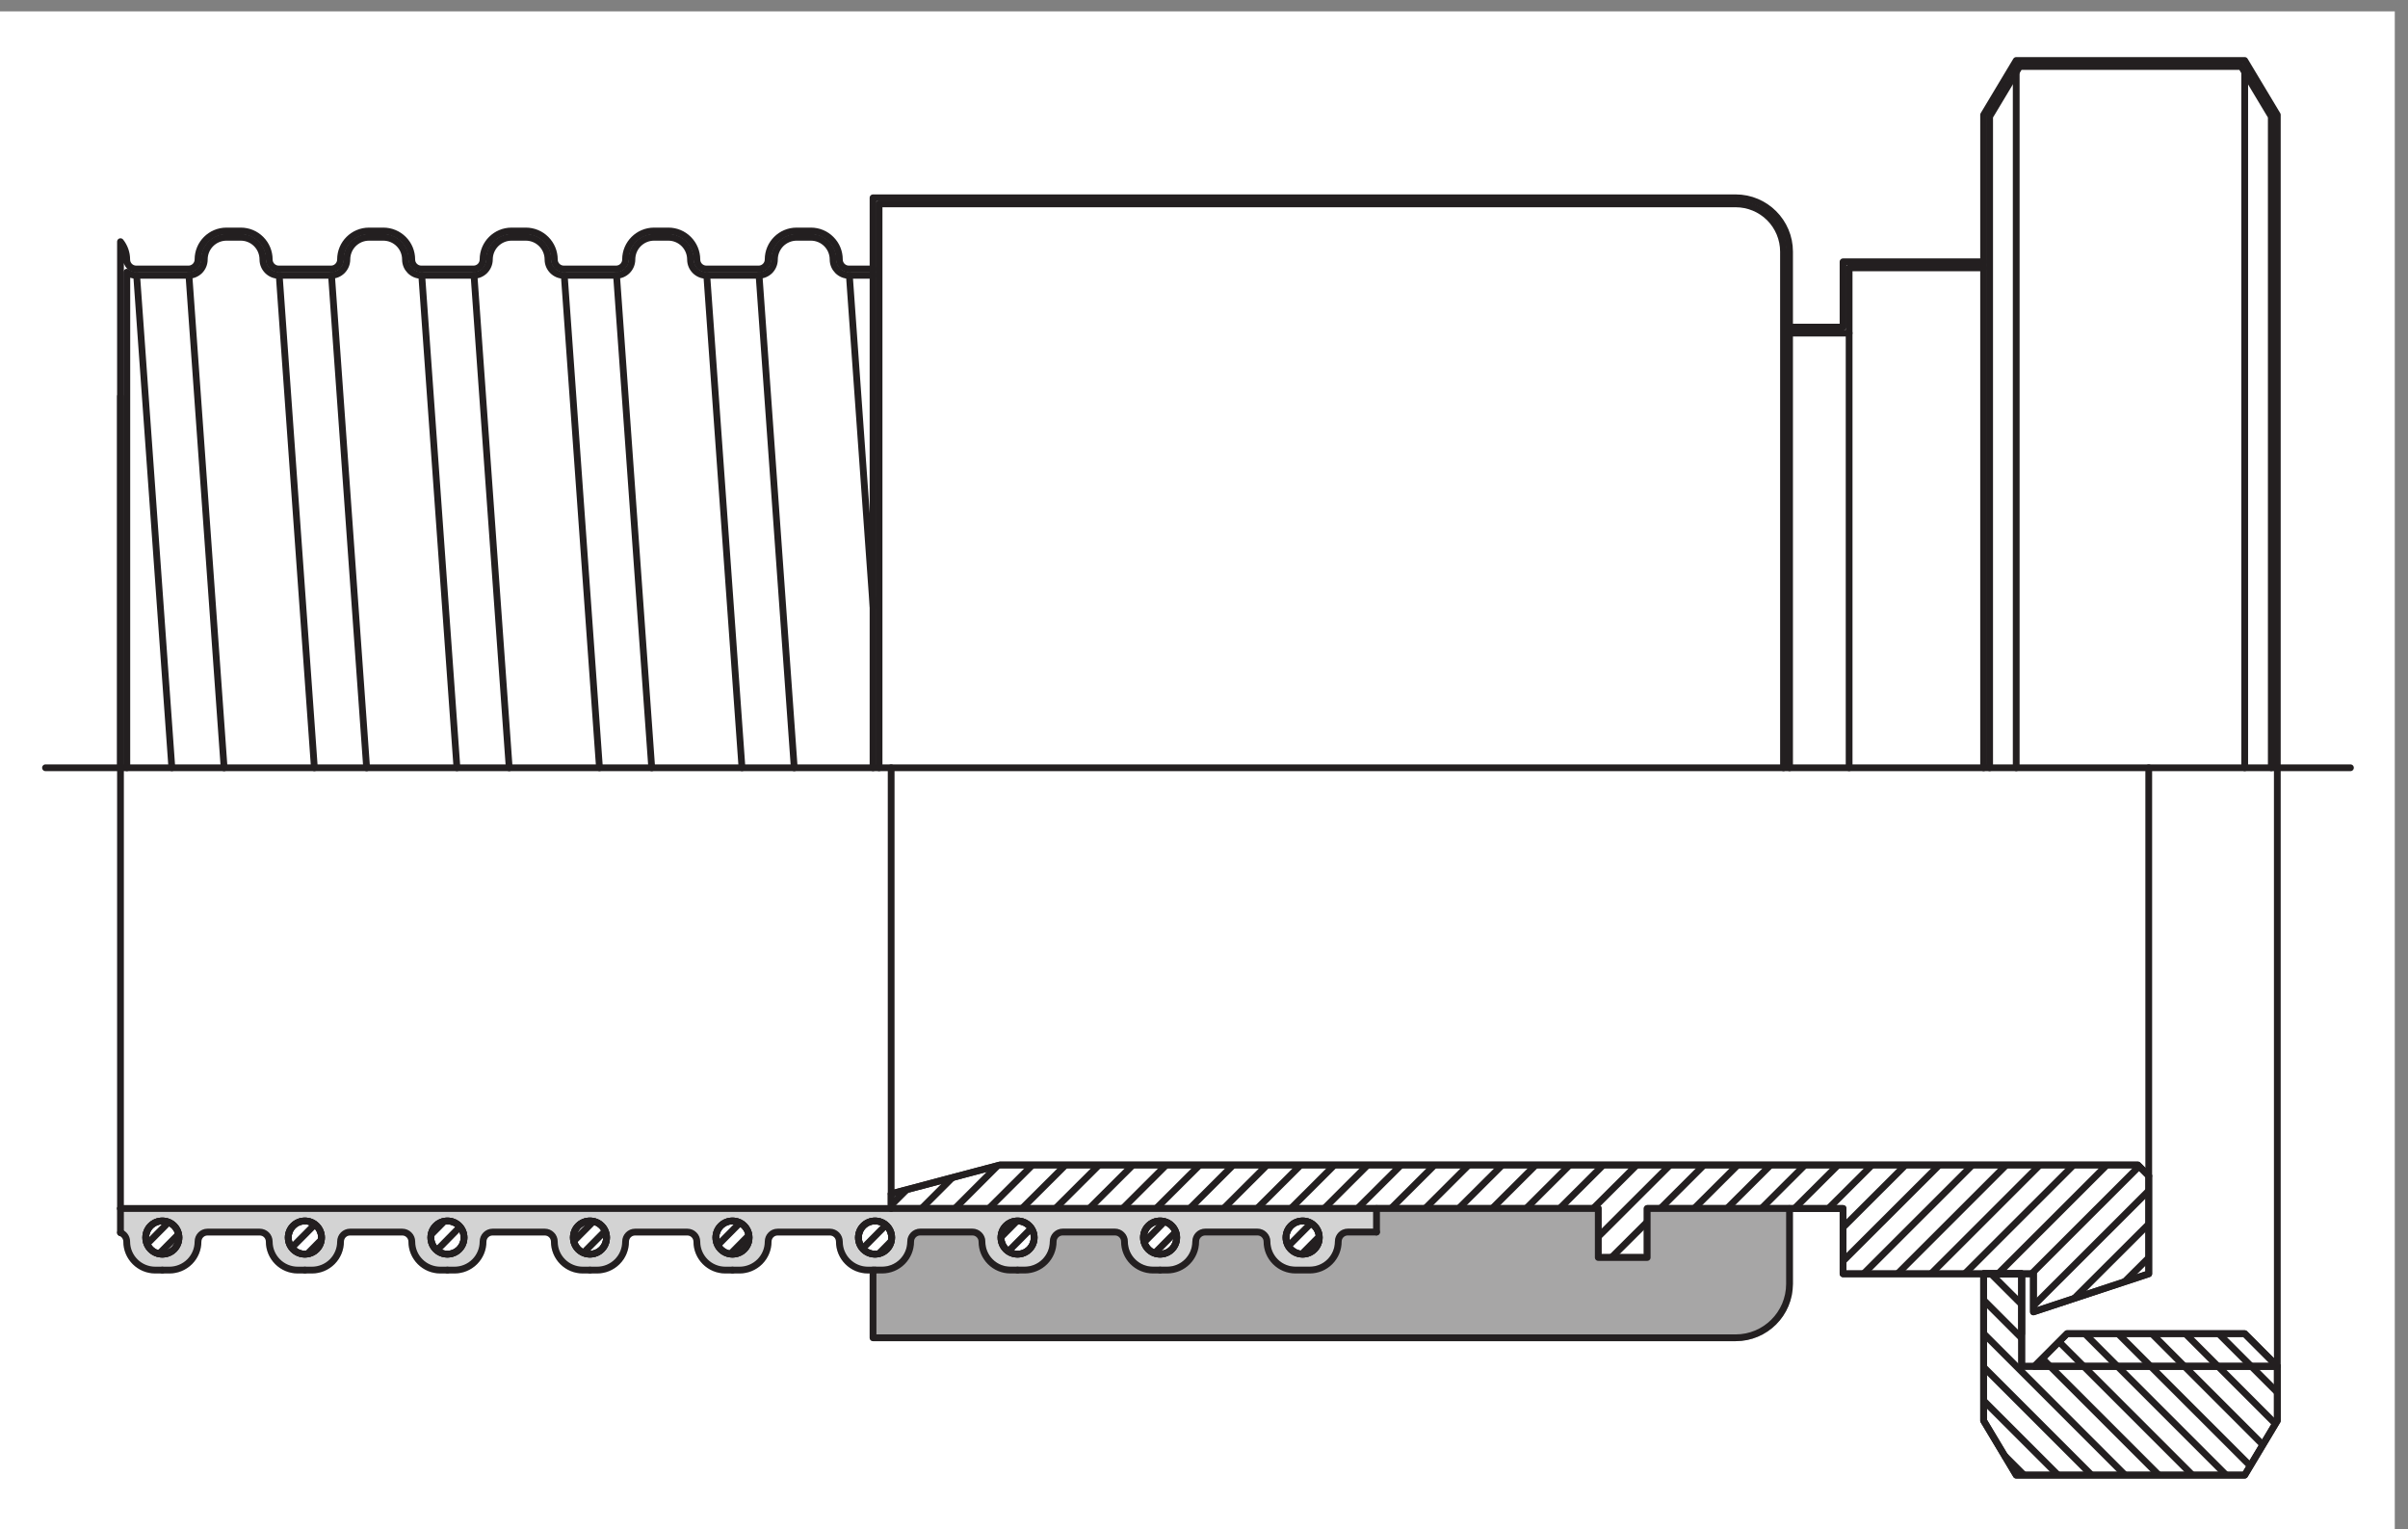 <?xml version="1.0" encoding="UTF-8"?>
<svg xmlns="http://www.w3.org/2000/svg" xmlns:xlink="http://www.w3.org/1999/xlink" width="178pt" height="113pt" viewBox="0 0 178 113" version="1.1">
<rect x="0" y="0" width="178" height="113" fill="#808080" stroke="none"/>
<defs>
<clipPath id="clip1">
  <path d="M 0 0.84 L 177.023 0.84 L 177.023 113 L 0 113 Z M 0 0.84 "/>
</clipPath>
<clipPath id="clip2">
  <path d="M 143 95 L 160 95 L 160 110.035 L 143 110.035 Z M 143 95 "/>
</clipPath>
<clipPath id="clip3">
  <path d="M 143 98 L 158 98 L 158 110.035 L 143 110.035 Z M 143 98 "/>
</clipPath>
<clipPath id="clip4">
  <path d="M 143 100 L 155 100 L 155 110.035 L 143 110.035 Z M 143 100 "/>
</clipPath>
<clipPath id="clip5">
  <path d="M 145 104 L 153 104 L 153 110.035 L 145 110.035 Z M 145 104 "/>
</clipPath>
<clipPath id="clip6">
  <path d="M 148 97 L 163 97 L 163 110.035 L 148 110.035 Z M 148 97 "/>
</clipPath>
<clipPath id="clip7">
  <path d="M 149 96 L 165 96 L 165 110.035 L 149 110.035 Z M 149 96 "/>
</clipPath>
<clipPath id="clip8">
  <path d="M 151 95 L 168 95 L 168 110.035 L 151 110.035 Z M 151 95 "/>
</clipPath>
<clipPath id="clip9">
  <path d="M 153 95 L 170 95 L 170 110.035 L 153 110.035 Z M 153 95 "/>
</clipPath>
<clipPath id="clip10">
  <path d="M 3.113 56 L 173.996 56 L 173.996 57 L 3.113 57 Z M 3.113 56 "/>
</clipPath>
<clipPath id="clip11">
  <path d="M 146 4.219 L 169 4.219 L 169 57 L 146 57 Z M 146 4.219 "/>
</clipPath>
<clipPath id="clip12">
  <path d="M 146 4.219 L 169 4.219 L 169 57 L 146 57 Z M 146 4.219 "/>
</clipPath>
</defs>
<g id="surface1">
<g clip-path="url(#clip1)" clip-rule="nonzero">
<path style=" stroke:none;fill-rule:nonzero;fill:rgb(100%,100%,100%);fill-opacity:1;" d="M 0 113 L 177.023 113 L 177.023 0.84 L 0 0.84 Z M 0 113 "/>
</g>
<path style="fill:none;stroke-width:5;stroke-linecap:round;stroke-linejoin:round;stroke:rgb(13.73%,12.16%,12.549%);stroke-opacity:1;stroke-miterlimit:4;" d="M 1588.359 261.016 L 1580.312 269.062 L 739.141 269.062 L 658.711 247.773 L 658.711 236.914 L 1181.445 236.914 L 1181.445 200.703 L 1217.617 200.703 L 1217.617 236.914 L 1362.383 236.914 L 1362.383 188.672 L 1503.125 188.672 L 1503.125 160.508 L 1588.359 188.672 Z M 1588.359 261.016 " transform="matrix(0.1,0,0,-0.1,0,113)"/>
<path style="fill:none;stroke-width:5;stroke-linecap:round;stroke-linejoin:round;stroke:rgb(13.73%,12.16%,12.549%);stroke-opacity:1;stroke-miterlimit:4;" d="M 1659.297 144.414 L 1527.969 144.414 L 1503.867 120.273 L 1683.398 120.273 Z M 1659.297 144.414 " transform="matrix(0.1,0,0,-0.1,0,113)"/>
<path style="fill:none;stroke-width:5;stroke-linecap:round;stroke-linejoin:round;stroke:rgb(13.73%,12.16%,12.549%);stroke-opacity:1;stroke-miterlimit:4;" d="M 1683.398 120.273 L 1494.453 120.273 L 1494.453 188.633 L 1466.289 188.633 L 1466.289 80.078 L 1490.391 39.883 L 1659.297 39.883 L 1683.398 80.078 Z M 1683.398 120.273 " transform="matrix(0.1,0,0,-0.1,0,113)"/>
<path style="fill:none;stroke-width:5;stroke-linecap:round;stroke-linejoin:round;stroke:rgb(82.751%,82.437%,82.515%);stroke-opacity:1;stroke-miterlimit:4;" d="M 107.734 215.43 C 107.734 222.188 113.242 227.695 120 227.695 C 126.797 227.695 132.266 222.188 132.266 215.43 C 132.266 208.633 126.797 203.164 120 203.164 C 113.242 203.164 107.734 208.633 107.734 215.43 Z M 107.734 215.43 " transform="matrix(0.1,0,0,-0.1,0,113)"/>
<path style="fill:none;stroke-width:5;stroke-linecap:round;stroke-linejoin:round;stroke:rgb(82.751%,82.437%,82.515%);stroke-opacity:1;stroke-miterlimit:4;" d="M 237.656 215.43 C 237.656 208.633 232.148 203.164 225.352 203.164 C 218.594 203.164 213.086 208.633 213.086 215.43 C 213.086 222.188 218.594 227.695 225.352 227.695 C 232.148 227.695 237.656 222.188 237.656 215.43 Z M 237.656 215.43 " transform="matrix(0.1,0,0,-0.1,0,113)"/>
<path style="fill:none;stroke-width:5;stroke-linecap:round;stroke-linejoin:round;stroke:rgb(82.751%,82.437%,82.515%);stroke-opacity:1;stroke-miterlimit:4;" d="M 343.008 215.43 C 343.008 208.633 337.5 203.164 330.742 203.164 C 323.945 203.164 318.477 208.633 318.477 215.43 C 318.477 222.188 323.945 227.695 330.742 227.695 C 337.5 227.695 343.008 222.188 343.008 215.43 Z M 343.008 215.43 " transform="matrix(0.1,0,0,-0.1,0,113)"/>
<path style="fill:none;stroke-width:5;stroke-linecap:round;stroke-linejoin:round;stroke:rgb(82.751%,82.437%,82.515%);stroke-opacity:1;stroke-miterlimit:4;" d="M 975.195 215.43 C 975.195 208.633 969.688 203.164 962.891 203.164 C 956.133 203.164 950.625 208.633 950.625 215.43 C 950.625 222.188 956.133 227.695 962.891 227.695 C 969.688 227.695 975.195 222.188 975.195 215.43 Z M 975.195 215.43 " transform="matrix(0.1,0,0,-0.1,0,113)"/>
<path style="fill:none;stroke-width:5;stroke-linecap:round;stroke-linejoin:round;stroke:rgb(82.751%,82.437%,82.515%);stroke-opacity:1;stroke-miterlimit:4;" d="M 448.359 215.43 C 448.359 208.633 442.891 203.164 436.094 203.164 C 429.297 203.164 423.828 208.633 423.828 215.43 C 423.828 222.188 429.297 227.695 436.094 227.695 C 442.891 227.695 448.359 222.188 448.359 215.43 Z M 448.359 215.43 " transform="matrix(0.1,0,0,-0.1,0,113)"/>
<path style="fill:none;stroke-width:5;stroke-linecap:round;stroke-linejoin:round;stroke:rgb(82.751%,82.437%,82.515%);stroke-opacity:1;stroke-miterlimit:4;" d="M 845.273 215.43 C 845.273 222.188 850.781 227.695 857.539 227.695 C 864.336 227.695 869.805 222.188 869.805 215.43 C 869.805 208.633 864.336 203.164 857.539 203.164 C 850.781 203.164 845.273 208.633 845.273 215.43 Z M 845.273 215.43 " transform="matrix(0.1,0,0,-0.1,0,113)"/>
<path style="fill:none;stroke-width:5;stroke-linecap:round;stroke-linejoin:round;stroke:rgb(82.751%,82.437%,82.515%);stroke-opacity:1;stroke-miterlimit:4;" d="M 553.711 215.43 C 553.711 208.633 548.242 203.164 541.445 203.164 C 534.688 203.164 529.18 208.633 529.18 215.43 C 529.18 222.188 534.688 227.695 541.445 227.695 C 548.242 227.695 553.711 222.188 553.711 215.43 Z M 553.711 215.43 " transform="matrix(0.1,0,0,-0.1,0,113)"/>
<path style="fill:none;stroke-width:5;stroke-linecap:round;stroke-linejoin:round;stroke:rgb(82.751%,82.437%,82.515%);stroke-opacity:1;stroke-miterlimit:4;" d="M 764.453 215.43 C 764.453 208.633 758.945 203.164 752.188 203.164 C 745.391 203.164 739.922 208.633 739.922 215.43 C 739.922 222.188 745.391 227.695 752.188 227.695 C 758.945 227.695 764.453 222.188 764.453 215.43 Z M 764.453 215.43 " transform="matrix(0.1,0,0,-0.1,0,113)"/>
<path style="fill:none;stroke-width:5;stroke-linecap:round;stroke-linejoin:round;stroke:rgb(82.751%,82.437%,82.515%);stroke-opacity:1;stroke-miterlimit:4;" d="M 634.57 215.43 C 634.57 222.188 640.039 227.695 646.836 227.695 C 653.594 227.695 659.102 222.188 659.102 215.43 C 659.102 208.633 653.594 203.164 646.836 203.164 C 640.039 203.164 634.57 208.633 634.57 215.43 Z M 634.57 215.43 " transform="matrix(0.1,0,0,-0.1,0,113)"/>
<path style="fill:none;stroke-width:5;stroke-linecap:round;stroke-linejoin:round;stroke:rgb(82.751%,82.437%,82.515%);stroke-opacity:1;stroke-miterlimit:4;" d="M 1017.539 236.914 L 89.062 236.914 L 89.062 219.062 C 91.836 218.047 93.672 215.43 93.672 212.461 C 93.672 206.875 95.898 201.523 99.844 197.578 C 103.789 193.594 109.141 191.406 114.727 191.406 L 125.273 191.406 C 130.859 191.406 136.211 193.594 140.195 197.578 C 144.141 201.523 146.367 206.875 146.367 212.461 C 146.367 216.328 149.492 219.492 153.359 219.492 L 191.992 219.492 C 193.867 219.492 195.664 218.75 196.992 217.422 C 198.281 216.094 199.023 214.336 199.023 212.461 C 199.023 206.875 201.25 201.523 205.195 197.578 C 209.141 193.594 214.531 191.406 220.117 191.406 L 230.664 191.406 C 242.266 191.406 251.719 200.859 251.719 212.461 C 251.719 216.328 254.844 219.492 258.75 219.492 L 297.383 219.492 C 301.25 219.492 304.414 216.328 304.414 212.461 C 304.414 206.875 306.602 201.523 310.547 197.578 C 314.531 193.594 319.883 191.406 325.469 191.406 L 336.016 191.406 C 347.656 191.406 357.07 200.859 357.07 212.461 C 357.07 216.328 360.234 219.492 364.102 219.492 L 402.734 219.492 C 406.602 219.492 409.766 216.328 409.766 212.461 C 409.766 206.875 411.992 201.523 415.938 197.578 C 419.883 193.594 425.234 191.406 430.82 191.406 L 441.367 191.406 C 453.008 191.406 462.422 200.859 462.422 212.461 C 462.422 216.328 465.586 219.492 469.453 219.492 L 508.086 219.492 C 511.992 219.492 515.117 216.328 515.117 212.461 C 515.117 200.859 524.57 191.406 536.172 191.406 L 546.719 191.406 C 552.305 191.406 557.656 193.594 561.641 197.578 C 565.586 201.523 567.812 206.875 567.812 212.461 C 567.812 214.336 568.555 216.094 569.844 217.422 C 571.172 218.75 572.969 219.492 574.805 219.492 L 613.438 219.492 C 617.344 219.492 620.469 216.328 620.469 212.461 C 620.469 200.859 629.922 191.406 641.562 191.406 L 652.109 191.406 C 663.75 191.406 673.164 200.859 673.164 212.461 C 673.164 214.336 673.906 216.094 675.234 217.422 C 676.523 218.75 678.32 219.492 680.195 219.492 L 718.828 219.492 C 722.695 219.492 725.859 216.328 725.859 212.461 C 725.859 200.859 735.273 191.406 746.914 191.406 L 757.461 191.406 C 769.102 191.406 778.516 200.859 778.516 212.461 C 778.516 214.336 779.258 216.094 780.586 217.422 C 781.914 218.75 783.672 219.492 785.547 219.492 L 824.18 219.492 C 828.047 219.492 831.211 216.328 831.211 212.461 C 831.211 200.859 840.664 191.406 852.266 191.406 L 862.812 191.406 C 874.453 191.406 883.867 200.859 883.867 212.461 C 883.867 216.328 887.031 219.492 890.898 219.492 L 929.531 219.492 C 933.438 219.492 936.562 216.328 936.562 212.461 C 936.562 206.875 938.789 201.523 942.734 197.578 C 946.68 193.594 952.031 191.406 957.656 191.406 L 968.164 191.406 C 979.805 191.406 989.258 200.859 989.258 212.461 C 989.258 216.328 992.383 219.492 996.289 219.492 L 1017.539 219.492 Z M 1017.539 236.914 " transform="matrix(0.1,0,0,-0.1,0,113)"/>
<path style=" stroke:none;fill-rule:nonzero;fill:rgb(82.751%,82.437%,82.515%);fill-opacity:1;" d="M 73.598 89.309 L 101.754 89.309 L 101.754 91.051 L 99.629 91.051 C 99.441 91.051 99.262 91.125 99.129 91.258 C 99 91.391 98.926 91.566 98.926 91.754 C 98.926 92.914 97.98 93.859 96.816 93.859 L 95.766 93.859 C 95.203 93.859 94.668 93.641 94.273 93.242 C 93.879 92.848 93.656 92.312 93.656 91.754 C 93.656 91.367 93.344 91.051 92.953 91.051 L 89.09 91.051 C 88.703 91.051 88.391 91.367 88.391 91.754 C 88.391 92.914 87.445 93.859 86.281 93.859 L 85.227 93.859 C 84.062 93.859 83.121 92.914 83.121 91.754 C 83.121 91.367 82.805 91.051 82.418 91.051 L 78.555 91.051 C 78.168 91.051 77.852 91.367 77.852 91.754 C 77.852 92.914 76.91 93.859 75.746 93.859 L 74.691 93.859 C 73.527 93.859 72.586 92.914 72.586 91.754 C 72.586 91.566 72.512 91.391 72.379 91.258 C 72.246 91.125 72.07 91.051 71.883 91.051 L 68.02 91.051 C 67.629 91.051 67.316 91.367 67.316 91.754 C 67.316 92.914 66.371 93.859 65.207 93.859 L 64.156 93.859 C 62.992 93.859 62.047 92.914 62.047 91.754 C 62.047 91.367 61.734 91.051 61.344 91.051 L 57.48 91.051 C 57.094 91.051 56.781 91.367 56.781 91.754 C 56.781 92.914 55.836 93.859 54.672 93.859 L 53.617 93.859 C 52.457 93.859 51.512 92.914 51.512 91.754 C 51.512 91.566 51.438 91.391 51.305 91.258 C 51.176 91.125 50.996 91.051 50.809 91.051 L 46.945 91.051 C 46.762 91.051 46.582 91.125 46.449 91.258 C 46.316 91.391 46.242 91.566 46.242 91.754 C 46.242 92.914 45.301 93.859 44.137 93.859 L 43.082 93.859 C 41.918 93.859 40.977 92.914 40.977 91.754 C 40.977 91.367 40.66 91.051 40.273 91.051 L 36.41 91.051 C 36.023 91.051 35.707 91.367 35.707 91.754 C 35.707 92.914 34.766 93.859 33.598 93.859 L 32.547 93.859 C 31.383 93.859 30.441 92.914 30.441 91.754 C 30.441 91.566 30.367 91.391 30.234 91.258 C 30.102 91.125 29.922 91.051 29.738 91.051 L 25.875 91.051 C 25.484 91.051 25.172 91.367 25.172 91.754 C 25.172 92.914 24.227 93.859 23.062 93.859 L 22.012 93.859 C 21.453 93.859 20.914 93.641 20.52 93.242 C 20.125 92.848 19.902 92.312 19.902 91.754 C 19.902 91.566 19.828 91.391 19.699 91.258 C 19.566 91.125 19.387 91.051 19.199 91.051 L 15.336 91.051 C 14.949 91.051 14.637 91.367 14.637 91.754 C 14.637 92.914 13.691 93.859 12.527 93.859 L 11.473 93.859 C 10.914 93.859 10.379 93.641 9.984 93.242 C 9.59 92.848 9.367 92.312 9.367 91.754 C 9.367 91.457 9.184 91.195 8.906 91.094 L 8.906 89.309 L 73.598 89.309 M 64.68 90.23 C 64.004 90.23 63.453 90.781 63.453 91.457 C 63.453 92.137 64.004 92.684 64.68 92.684 C 65.359 92.684 65.91 92.137 65.91 91.457 C 65.91 90.781 65.359 90.23 64.68 90.23 M 75.219 90.23 C 74.539 90.23 73.992 90.781 73.992 91.457 C 73.992 92.137 74.539 92.684 75.219 92.684 C 75.895 92.684 76.445 92.137 76.445 91.457 C 76.445 90.781 75.895 90.23 75.219 90.23 M 54.145 90.23 C 53.469 90.23 52.918 90.781 52.918 91.457 C 52.918 92.137 53.469 92.684 54.145 92.684 C 54.824 92.684 55.371 92.137 55.371 91.457 C 55.371 90.781 54.824 90.23 54.145 90.23 M 85.754 90.23 C 85.078 90.23 84.527 90.781 84.527 91.457 C 84.527 92.137 85.078 92.684 85.754 92.684 C 86.434 92.684 86.98 92.137 86.98 91.457 C 86.98 90.781 86.434 90.23 85.754 90.23 M 43.609 90.23 C 42.93 90.23 42.383 90.781 42.383 91.457 C 42.383 92.137 42.93 92.684 43.609 92.684 C 44.289 92.684 44.836 92.137 44.836 91.457 C 44.836 90.781 44.289 90.23 43.609 90.23 M 96.289 92.684 C 96.969 92.684 97.52 92.137 97.52 91.457 C 97.52 90.781 96.969 90.23 96.289 90.23 C 95.613 90.23 95.062 90.781 95.062 91.457 C 95.062 92.137 95.613 92.684 96.289 92.684 M 33.074 90.23 C 32.395 90.23 31.848 90.781 31.848 91.457 C 31.848 92.137 32.395 92.684 33.074 92.684 C 33.75 92.684 34.301 92.137 34.301 91.457 C 34.301 90.781 33.75 90.23 33.074 90.23 M 22.539 90.23 C 21.859 90.23 21.309 90.781 21.309 91.457 C 21.309 92.137 21.859 92.684 22.539 92.684 C 23.215 92.684 23.766 92.137 23.766 91.457 C 23.766 90.781 23.215 90.23 22.539 90.23 M 12 90.23 C 11.324 90.23 10.773 90.781 10.773 91.457 C 10.773 92.137 11.324 92.684 12 92.684 C 12.68 92.684 13.227 92.137 13.227 91.457 C 13.227 90.781 12.68 90.23 12 90.23 "/>
<path style="fill:none;stroke-width:5;stroke-linecap:round;stroke-linejoin:round;stroke:rgb(13.73%,12.16%,12.549%);stroke-opacity:1;stroke-miterlimit:4;" d="M 107.734 215.43 C 107.734 208.633 113.242 203.164 120 203.164 C 126.797 203.164 132.266 208.633 132.266 215.43 C 132.266 222.188 126.797 227.695 120 227.695 C 113.242 227.695 107.734 222.188 107.734 215.43 Z M 107.734 215.43 " transform="matrix(0.1,0,0,-0.1,0,113)"/>
<path style="fill:none;stroke-width:5;stroke-linecap:round;stroke-linejoin:round;stroke:rgb(13.73%,12.16%,12.549%);stroke-opacity:1;stroke-miterlimit:4;" d="M 213.086 215.43 C 213.086 208.633 218.594 203.164 225.391 203.164 C 232.148 203.164 237.656 208.633 237.656 215.43 C 237.656 222.188 232.148 227.695 225.391 227.695 C 218.594 227.695 213.086 222.188 213.086 215.43 Z M 213.086 215.43 " transform="matrix(0.1,0,0,-0.1,0,113)"/>
<path style="fill:none;stroke-width:5;stroke-linecap:round;stroke-linejoin:round;stroke:rgb(13.73%,12.16%,12.549%);stroke-opacity:1;stroke-miterlimit:4;" d="M 318.477 215.43 C 318.477 208.633 323.945 203.164 330.742 203.164 C 337.5 203.164 343.008 208.633 343.008 215.43 C 343.008 222.188 337.5 227.695 330.742 227.695 C 323.945 227.695 318.477 222.188 318.477 215.43 Z M 318.477 215.43 " transform="matrix(0.1,0,0,-0.1,0,113)"/>
<path style="fill:none;stroke-width:5;stroke-linecap:round;stroke-linejoin:round;stroke:rgb(13.73%,12.16%,12.549%);stroke-opacity:1;stroke-miterlimit:4;" d="M 423.828 215.43 C 423.828 208.633 429.297 203.164 436.094 203.164 C 442.891 203.164 448.359 208.633 448.359 215.43 C 448.359 222.188 442.891 227.695 436.094 227.695 C 429.297 227.695 423.828 222.188 423.828 215.43 Z M 423.828 215.43 " transform="matrix(0.1,0,0,-0.1,0,113)"/>
<path style="fill:none;stroke-width:5;stroke-linecap:round;stroke-linejoin:round;stroke:rgb(13.73%,12.16%,12.549%);stroke-opacity:1;stroke-miterlimit:4;" d="M 529.18 215.43 C 529.18 208.633 534.688 203.164 541.445 203.164 C 548.242 203.164 553.711 208.633 553.711 215.43 C 553.711 222.188 548.242 227.695 541.445 227.695 C 534.688 227.695 529.18 222.188 529.18 215.43 Z M 529.18 215.43 " transform="matrix(0.1,0,0,-0.1,0,113)"/>
<path style="fill:none;stroke-width:5;stroke-linecap:round;stroke-linejoin:round;stroke:rgb(13.73%,12.16%,12.549%);stroke-opacity:1;stroke-miterlimit:4;" d="M 634.57 215.43 C 634.57 208.633 640.039 203.164 646.836 203.164 C 653.594 203.164 659.102 208.633 659.102 215.43 C 659.102 222.188 653.594 227.695 646.836 227.695 C 640.039 227.695 634.57 222.188 634.57 215.43 Z M 634.57 215.43 " transform="matrix(0.1,0,0,-0.1,0,113)"/>
<path style="fill:none;stroke-width:5;stroke-linecap:round;stroke-linejoin:round;stroke:rgb(13.73%,12.16%,12.549%);stroke-opacity:1;stroke-miterlimit:4;" d="M 764.453 215.43 C 764.453 222.188 758.945 227.695 752.188 227.695 C 745.391 227.695 739.922 222.188 739.922 215.43 C 739.922 208.633 745.391 203.164 752.188 203.164 C 758.945 203.164 764.453 208.633 764.453 215.43 Z M 764.453 215.43 " transform="matrix(0.1,0,0,-0.1,0,113)"/>
<path style="fill:none;stroke-width:5;stroke-linecap:round;stroke-linejoin:round;stroke:rgb(13.73%,12.16%,12.549%);stroke-opacity:1;stroke-miterlimit:4;" d="M 845.273 215.43 C 845.273 208.633 850.781 203.164 857.539 203.164 C 864.336 203.164 869.805 208.633 869.805 215.43 C 869.805 222.188 864.336 227.695 857.539 227.695 C 850.781 227.695 845.273 222.188 845.273 215.43 Z M 845.273 215.43 " transform="matrix(0.1,0,0,-0.1,0,113)"/>
<path style="fill:none;stroke-width:5;stroke-linecap:round;stroke-linejoin:round;stroke:rgb(13.73%,12.16%,12.549%);stroke-opacity:1;stroke-miterlimit:4;" d="M 950.625 215.43 C 950.625 208.633 956.133 203.164 962.93 203.164 C 969.688 203.164 975.195 208.633 975.195 215.43 C 975.195 222.188 969.688 227.695 962.93 227.695 C 956.133 227.695 950.625 222.188 950.625 215.43 Z M 950.625 215.43 " transform="matrix(0.1,0,0,-0.1,0,113)"/>
<path style="fill:none;stroke-width:5;stroke-linecap:round;stroke-linejoin:round;stroke:rgb(65.501%,64.873%,65.028%);stroke-opacity:1;stroke-miterlimit:4;" d="M 1322.812 236.914 L 1217.617 236.914 L 1217.617 200.703 L 1181.445 200.703 L 1181.445 236.914 L 1017.539 236.914 L 1017.539 219.492 L 996.289 219.492 C 994.414 219.492 992.617 218.75 991.289 217.422 C 990 216.094 989.258 214.336 989.258 212.461 C 989.258 200.859 979.805 191.406 968.164 191.406 L 957.656 191.406 C 952.031 191.406 946.68 193.594 942.734 197.578 C 938.789 201.523 936.562 206.875 936.562 212.461 C 936.562 214.336 935.82 216.094 934.492 217.422 C 933.203 218.75 931.406 219.492 929.531 219.492 L 890.898 219.492 C 887.031 219.492 883.906 216.328 883.906 212.461 C 883.906 200.859 874.453 191.406 862.812 191.406 L 852.266 191.406 C 840.625 191.406 831.211 200.859 831.211 212.461 C 831.211 214.336 830.469 216.094 829.141 217.422 C 827.812 218.75 826.055 219.492 824.18 219.492 L 785.547 219.492 C 781.68 219.492 778.516 216.328 778.516 212.461 C 778.516 206.875 776.289 201.523 772.344 197.578 C 768.398 193.594 763.047 191.406 757.461 191.406 L 746.914 191.406 C 741.328 191.406 735.977 193.594 732.031 197.578 C 728.047 201.523 725.859 206.875 725.859 212.461 C 725.859 214.336 725.117 216.094 723.789 217.422 C 722.461 218.75 720.703 219.492 718.828 219.492 L 680.195 219.492 C 678.32 219.492 676.523 218.75 675.234 217.422 C 673.906 216.094 673.164 214.336 673.164 212.461 C 673.164 206.875 670.938 201.523 666.992 197.578 C 663.047 193.594 657.695 191.406 652.07 191.406 L 645.352 191.406 L 645.352 141.367 L 1283.008 141.367 C 1293.594 141.367 1303.711 145.547 1311.172 153.008 C 1318.633 160.469 1322.812 170.625 1322.812 181.172 Z M 1322.812 236.914 " transform="matrix(0.1,0,0,-0.1,0,113)"/>
<path style=" stroke:none;fill-rule:nonzero;fill:rgb(65.501%,64.873%,65.028%);fill-opacity:1;" d="M 118.145 89.309 L 118.145 92.93 L 121.762 92.93 L 121.762 89.309 L 132.281 89.309 L 132.281 94.883 C 132.281 97.082 130.5 98.863 128.301 98.863 L 64.535 98.863 L 64.535 93.859 L 65.211 93.859 C 65.77 93.859 66.305 93.641 66.699 93.242 C 67.094 92.848 67.316 92.312 67.316 91.754 C 67.316 91.566 67.391 91.391 67.523 91.258 C 67.652 91.125 67.832 91.051 68.02 91.051 L 71.883 91.051 C 72.27 91.051 72.586 91.367 72.586 91.754 C 72.586 92.312 72.805 92.848 73.203 93.242 C 73.598 93.641 74.133 93.859 74.691 93.859 L 75.746 93.859 C 76.305 93.859 76.84 93.641 77.234 93.242 C 77.629 92.848 77.852 92.312 77.852 91.754 C 77.852 91.367 78.168 91.051 78.555 91.051 L 82.418 91.051 C 82.805 91.051 83.121 91.367 83.121 91.754 C 83.121 92.914 84.062 93.859 85.227 93.859 L 86.281 93.859 C 87.445 93.859 88.391 92.914 88.391 91.754 C 88.391 91.367 88.703 91.051 89.09 91.051 L 92.957 91.051 C 93.141 91.051 93.32 91.125 93.449 91.258 C 93.582 91.391 93.656 91.566 93.656 91.754 C 93.656 92.312 93.879 92.848 94.273 93.242 C 94.668 93.641 95.207 93.859 95.766 93.859 L 96.816 93.859 C 97.98 93.859 98.926 92.914 98.926 91.754 C 98.926 91.566 99 91.391 99.129 91.258 C 99.262 91.125 99.441 91.051 99.629 91.051 L 101.754 91.051 L 101.754 89.309 L 118.145 89.309 "/>
<path style="fill:none;stroke-width:5;stroke-linecap:butt;stroke-linejoin:miter;stroke:rgb(13.73%,12.16%,12.549%);stroke-opacity:1;stroke-miterlimit:4;" d="M 670.078 250.664 L 658.672 239.258 " transform="matrix(0.1,0,0,-0.1,0,113)"/>
<path style="fill:none;stroke-width:5;stroke-linecap:butt;stroke-linejoin:miter;stroke:rgb(13.73%,12.16%,12.549%);stroke-opacity:1;stroke-miterlimit:4;" d="M 703.906 259.609 L 681.211 236.914 " transform="matrix(0.1,0,0,-0.1,0,113)"/>
<path style="fill:none;stroke-width:5;stroke-linecap:butt;stroke-linejoin:miter;stroke:rgb(13.73%,12.16%,12.549%);stroke-opacity:1;stroke-miterlimit:4;" d="M 737.383 268.438 L 705.898 236.953 " transform="matrix(0.1,0,0,-0.1,0,113)"/>
<path style="fill:none;stroke-width:5;stroke-linecap:butt;stroke-linejoin:miter;stroke:rgb(13.73%,12.16%,12.549%);stroke-opacity:1;stroke-miterlimit:4;" d="M 763.047 268.906 L 730.977 236.953 " transform="matrix(0.1,0,0,-0.1,0,113)"/>
<path style="fill:none;stroke-width:5;stroke-linecap:butt;stroke-linejoin:miter;stroke:rgb(13.73%,12.16%,12.549%);stroke-opacity:1;stroke-miterlimit:4;" d="M 787.539 268.906 L 755.469 236.953 " transform="matrix(0.1,0,0,-0.1,0,113)"/>
<path style="fill:none;stroke-width:5;stroke-linecap:butt;stroke-linejoin:miter;stroke:rgb(13.73%,12.16%,12.549%);stroke-opacity:1;stroke-miterlimit:4;" d="M 812.266 268.906 L 780.195 236.953 " transform="matrix(0.1,0,0,-0.1,0,113)"/>
<path style="fill:none;stroke-width:5;stroke-linecap:butt;stroke-linejoin:miter;stroke:rgb(13.73%,12.16%,12.549%);stroke-opacity:1;stroke-miterlimit:4;" d="M 837.266 268.906 L 805.195 236.953 " transform="matrix(0.1,0,0,-0.1,0,113)"/>
<path style="fill:none;stroke-width:5;stroke-linecap:butt;stroke-linejoin:miter;stroke:rgb(13.73%,12.16%,12.549%);stroke-opacity:1;stroke-miterlimit:4;" d="M 861.953 268.906 L 829.922 236.953 " transform="matrix(0.1,0,0,-0.1,0,113)"/>
<path style="fill:none;stroke-width:5;stroke-linecap:butt;stroke-linejoin:miter;stroke:rgb(13.73%,12.16%,12.549%);stroke-opacity:1;stroke-miterlimit:4;" d="M 886.68 268.906 L 854.609 236.953 " transform="matrix(0.1,0,0,-0.1,0,113)"/>
<path style="fill:none;stroke-width:5;stroke-linecap:butt;stroke-linejoin:miter;stroke:rgb(13.73%,12.16%,12.549%);stroke-opacity:1;stroke-miterlimit:4;" d="M 911.484 268.906 L 879.453 236.953 " transform="matrix(0.1,0,0,-0.1,0,113)"/>
<path style="fill:none;stroke-width:5;stroke-linecap:butt;stroke-linejoin:miter;stroke:rgb(13.73%,12.16%,12.549%);stroke-opacity:1;stroke-miterlimit:4;" d="M 936.523 268.906 L 904.492 236.953 " transform="matrix(0.1,0,0,-0.1,0,113)"/>
<path style="fill:none;stroke-width:5;stroke-linecap:butt;stroke-linejoin:miter;stroke:rgb(13.73%,12.16%,12.549%);stroke-opacity:1;stroke-miterlimit:4;" d="M 961.367 268.906 L 929.297 236.953 " transform="matrix(0.1,0,0,-0.1,0,113)"/>
<path style="fill:none;stroke-width:5;stroke-linecap:butt;stroke-linejoin:miter;stroke:rgb(13.73%,12.16%,12.549%);stroke-opacity:1;stroke-miterlimit:4;" d="M 986.289 268.906 L 954.258 236.953 " transform="matrix(0.1,0,0,-0.1,0,113)"/>
<path style="fill:none;stroke-width:5;stroke-linecap:butt;stroke-linejoin:miter;stroke:rgb(13.73%,12.16%,12.549%);stroke-opacity:1;stroke-miterlimit:4;" d="M 1010.898 268.906 L 978.867 236.953 " transform="matrix(0.1,0,0,-0.1,0,113)"/>
<path style="fill:none;stroke-width:5;stroke-linecap:butt;stroke-linejoin:miter;stroke:rgb(13.73%,12.16%,12.549%);stroke-opacity:1;stroke-miterlimit:4;" d="M 1035.547 268.906 L 1003.477 236.953 " transform="matrix(0.1,0,0,-0.1,0,113)"/>
<path style="fill:none;stroke-width:5;stroke-linecap:butt;stroke-linejoin:miter;stroke:rgb(13.73%,12.16%,12.549%);stroke-opacity:1;stroke-miterlimit:4;" d="M 1060.312 268.906 L 1028.242 236.953 " transform="matrix(0.1,0,0,-0.1,0,113)"/>
<path style="fill:none;stroke-width:5;stroke-linecap:butt;stroke-linejoin:miter;stroke:rgb(13.73%,12.16%,12.549%);stroke-opacity:1;stroke-miterlimit:4;" d="M 1085.547 268.906 L 1053.516 236.953 " transform="matrix(0.1,0,0,-0.1,0,113)"/>
<path style="fill:none;stroke-width:5;stroke-linecap:butt;stroke-linejoin:miter;stroke:rgb(13.73%,12.16%,12.549%);stroke-opacity:1;stroke-miterlimit:4;" d="M 1110.352 268.906 L 1078.281 236.953 " transform="matrix(0.1,0,0,-0.1,0,113)"/>
<path style="fill:none;stroke-width:5;stroke-linecap:butt;stroke-linejoin:miter;stroke:rgb(13.73%,12.16%,12.549%);stroke-opacity:1;stroke-miterlimit:4;" d="M 1135.117 268.906 L 1103.047 236.953 " transform="matrix(0.1,0,0,-0.1,0,113)"/>
<path style="fill:none;stroke-width:5;stroke-linecap:butt;stroke-linejoin:miter;stroke:rgb(13.73%,12.16%,12.549%);stroke-opacity:1;stroke-miterlimit:4;" d="M 1160.195 268.906 L 1128.164 236.953 " transform="matrix(0.1,0,0,-0.1,0,113)"/>
<path style="fill:none;stroke-width:5;stroke-linecap:butt;stroke-linejoin:miter;stroke:rgb(13.73%,12.16%,12.549%);stroke-opacity:1;stroke-miterlimit:4;" d="M 1185 268.906 L 1152.93 236.953 " transform="matrix(0.1,0,0,-0.1,0,113)"/>
<path style="fill:none;stroke-width:5;stroke-linecap:butt;stroke-linejoin:miter;stroke:rgb(13.73%,12.16%,12.549%);stroke-opacity:1;stroke-miterlimit:4;" d="M 1209.766 268.906 L 1177.695 236.953 " transform="matrix(0.1,0,0,-0.1,0,113)"/>
<path style="fill:none;stroke-width:5;stroke-linecap:butt;stroke-linejoin:miter;stroke:rgb(13.73%,12.16%,12.549%);stroke-opacity:1;stroke-miterlimit:4;" d="M 1234.375 268.906 L 1181.602 216.211 " transform="matrix(0.1,0,0,-0.1,0,113)"/>
<path style="fill:none;stroke-width:5;stroke-linecap:butt;stroke-linejoin:miter;stroke:rgb(13.73%,12.16%,12.549%);stroke-opacity:1;stroke-miterlimit:4;" d="M 1259.453 268.906 L 1227.422 236.953 " transform="matrix(0.1,0,0,-0.1,0,113)"/>
<path style="fill:none;stroke-width:5;stroke-linecap:butt;stroke-linejoin:miter;stroke:rgb(13.73%,12.16%,12.549%);stroke-opacity:1;stroke-miterlimit:4;" d="M 1284.414 268.906 L 1252.344 236.953 " transform="matrix(0.1,0,0,-0.1,0,113)"/>
<path style="fill:none;stroke-width:5;stroke-linecap:butt;stroke-linejoin:miter;stroke:rgb(13.73%,12.16%,12.549%);stroke-opacity:1;stroke-miterlimit:4;" d="M 1308.711 268.906 L 1276.641 236.953 " transform="matrix(0.1,0,0,-0.1,0,113)"/>
<path style="fill:none;stroke-width:5;stroke-linecap:butt;stroke-linejoin:miter;stroke:rgb(13.73%,12.16%,12.549%);stroke-opacity:1;stroke-miterlimit:4;" d="M 1334.102 268.906 L 1302.07 236.953 " transform="matrix(0.1,0,0,-0.1,0,113)"/>
<path style="fill:none;stroke-width:5;stroke-linecap:butt;stroke-linejoin:miter;stroke:rgb(13.73%,12.16%,12.549%);stroke-opacity:1;stroke-miterlimit:4;" d="M 1358.594 268.906 L 1326.523 236.953 " transform="matrix(0.1,0,0,-0.1,0,113)"/>
<path style="fill:none;stroke-width:5;stroke-linecap:butt;stroke-linejoin:miter;stroke:rgb(13.73%,12.16%,12.549%);stroke-opacity:1;stroke-miterlimit:4;" d="M 1383.672 268.906 L 1351.602 236.953 " transform="matrix(0.1,0,0,-0.1,0,113)"/>
<path style="fill:none;stroke-width:5;stroke-linecap:butt;stroke-linejoin:miter;stroke:rgb(13.73%,12.16%,12.549%);stroke-opacity:1;stroke-miterlimit:4;" d="M 1408.438 268.906 L 1362.656 223.203 " transform="matrix(0.1,0,0,-0.1,0,113)"/>
<path style="fill:none;stroke-width:5;stroke-linecap:butt;stroke-linejoin:miter;stroke:rgb(13.73%,12.16%,12.549%);stroke-opacity:1;stroke-miterlimit:4;" d="M 1433.398 268.906 L 1362.656 198.281 " transform="matrix(0.1,0,0,-0.1,0,113)"/>
<path style="fill:none;stroke-width:5;stroke-linecap:butt;stroke-linejoin:miter;stroke:rgb(13.73%,12.16%,12.549%);stroke-opacity:1;stroke-miterlimit:4;" d="M 1457.852 268.906 L 1377.422 188.555 " transform="matrix(0.1,0,0,-0.1,0,113)"/>
<path style="fill:none;stroke-width:5;stroke-linecap:butt;stroke-linejoin:miter;stroke:rgb(13.73%,12.16%,12.549%);stroke-opacity:1;stroke-miterlimit:4;" d="M 1482.93 268.906 L 1402.695 188.711 " transform="matrix(0.1,0,0,-0.1,0,113)"/>
<path style="fill:none;stroke-width:5;stroke-linecap:butt;stroke-linejoin:miter;stroke:rgb(13.73%,12.16%,12.549%);stroke-opacity:1;stroke-miterlimit:4;" d="M 1507.695 268.906 L 1427.305 188.555 " transform="matrix(0.1,0,0,-0.1,0,113)"/>
<path style="fill:none;stroke-width:5;stroke-linecap:butt;stroke-linejoin:miter;stroke:rgb(13.73%,12.16%,12.549%);stroke-opacity:1;stroke-miterlimit:4;" d="M 1532.656 268.906 L 1452.461 188.789 " transform="matrix(0.1,0,0,-0.1,0,113)"/>
<path style="fill:none;stroke-width:5;stroke-linecap:butt;stroke-linejoin:miter;stroke:rgb(13.73%,12.16%,12.549%);stroke-opacity:1;stroke-miterlimit:4;" d="M 1557.266 268.906 L 1477.109 188.828 " transform="matrix(0.1,0,0,-0.1,0,113)"/>
<path style="fill:none;stroke-width:5;stroke-linecap:butt;stroke-linejoin:miter;stroke:rgb(13.73%,12.16%,12.549%);stroke-opacity:1;stroke-miterlimit:4;" d="M 1581.25 268.086 L 1501.641 188.555 " transform="matrix(0.1,0,0,-0.1,0,113)"/>
<path style="fill:none;stroke-width:5;stroke-linecap:butt;stroke-linejoin:miter;stroke:rgb(13.73%,12.16%,12.549%);stroke-opacity:1;stroke-miterlimit:4;" d="M 1588.242 250 L 1503.359 165.234 " transform="matrix(0.1,0,0,-0.1,0,113)"/>
<path style="fill:none;stroke-width:5;stroke-linecap:butt;stroke-linejoin:miter;stroke:rgb(13.73%,12.16%,12.549%);stroke-opacity:1;stroke-miterlimit:4;" d="M 1588.242 225.352 L 1533.086 170.312 " transform="matrix(0.1,0,0,-0.1,0,113)"/>
<path style="fill:none;stroke-width:5;stroke-linecap:butt;stroke-linejoin:miter;stroke:rgb(13.73%,12.16%,12.549%);stroke-opacity:1;stroke-miterlimit:4;" d="M 1588.242 200.43 L 1570.469 182.773 " transform="matrix(0.1,0,0,-0.1,0,113)"/>
<path style="fill:none;stroke-width:5;stroke-linecap:butt;stroke-linejoin:miter;stroke:rgb(13.73%,12.16%,12.549%);stroke-opacity:1;stroke-miterlimit:4;" d="M 1217.734 227.148 L 1191.094 200.625 " transform="matrix(0.1,0,0,-0.1,0,113)"/>
<path style="fill:none;stroke-width:5;stroke-linecap:butt;stroke-linejoin:miter;stroke:rgb(13.73%,12.16%,12.549%);stroke-opacity:1;stroke-miterlimit:4;" d="M 1471.758 188.633 L 1494.531 165.898 " transform="matrix(0.1,0,0,-0.1,0,113)"/>
<path style="fill:none;stroke-width:5;stroke-linecap:butt;stroke-linejoin:miter;stroke:rgb(13.73%,12.16%,12.549%);stroke-opacity:1;stroke-miterlimit:4;" d="M 1466.484 169.062 L 1494.531 140.977 " transform="matrix(0.1,0,0,-0.1,0,113)"/>
<g clip-path="url(#clip2)" clip-rule="nonzero">
<path style="fill:none;stroke-width:5;stroke-linecap:butt;stroke-linejoin:miter;stroke:rgb(13.73%,12.16%,12.549%);stroke-opacity:1;stroke-miterlimit:4;" d="M 1466.484 144.297 L 1570.859 39.922 " transform="matrix(0.1,0,0,-0.1,0,113)"/>
</g>
<g clip-path="url(#clip3)" clip-rule="nonzero">
<path style="fill:none;stroke-width:5;stroke-linecap:butt;stroke-linejoin:miter;stroke:rgb(13.73%,12.16%,12.549%);stroke-opacity:1;stroke-miterlimit:4;" d="M 1466.484 119.531 L 1546.133 39.883 " transform="matrix(0.1,0,0,-0.1,0,113)"/>
</g>
<g clip-path="url(#clip4)" clip-rule="nonzero">
<path style="fill:none;stroke-width:5;stroke-linecap:butt;stroke-linejoin:miter;stroke:rgb(13.73%,12.16%,12.549%);stroke-opacity:1;stroke-miterlimit:4;" d="M 1466.484 94.766 L 1521.602 39.648 " transform="matrix(0.1,0,0,-0.1,0,113)"/>
</g>
<g clip-path="url(#clip5)" clip-rule="nonzero">
<path style="fill:none;stroke-width:5;stroke-linecap:butt;stroke-linejoin:miter;stroke:rgb(13.73%,12.16%,12.549%);stroke-opacity:1;stroke-miterlimit:4;" d="M 1481.562 54.531 L 1496.406 39.688 " transform="matrix(0.1,0,0,-0.1,0,113)"/>
</g>
<g clip-path="url(#clip6)" clip-rule="nonzero">
<path style="fill:none;stroke-width:5;stroke-linecap:butt;stroke-linejoin:miter;stroke:rgb(13.73%,12.16%,12.549%);stroke-opacity:1;stroke-miterlimit:4;" d="M 1509.727 125.977 L 1596.016 39.688 " transform="matrix(0.1,0,0,-0.1,0,113)"/>
</g>
<g clip-path="url(#clip7)" clip-rule="nonzero">
<path style="fill:none;stroke-width:5;stroke-linecap:butt;stroke-linejoin:miter;stroke:rgb(13.73%,12.16%,12.549%);stroke-opacity:1;stroke-miterlimit:4;" d="M 1522.07 138.438 L 1620.625 39.922 " transform="matrix(0.1,0,0,-0.1,0,113)"/>
</g>
<g clip-path="url(#clip8)" clip-rule="nonzero">
<path style="fill:none;stroke-width:5;stroke-linecap:butt;stroke-linejoin:miter;stroke:rgb(13.73%,12.16%,12.549%);stroke-opacity:1;stroke-miterlimit:4;" d="M 1541.211 144.297 L 1645.586 39.922 " transform="matrix(0.1,0,0,-0.1,0,113)"/>
</g>
<g clip-path="url(#clip9)" clip-rule="nonzero">
<path style="fill:none;stroke-width:5;stroke-linecap:butt;stroke-linejoin:miter;stroke:rgb(13.73%,12.16%,12.549%);stroke-opacity:1;stroke-miterlimit:4;" d="M 1565.586 144.453 L 1663.32 46.758 " transform="matrix(0.1,0,0,-0.1,0,113)"/>
</g>
<path style="fill:none;stroke-width:5;stroke-linecap:butt;stroke-linejoin:miter;stroke:rgb(13.73%,12.16%,12.549%);stroke-opacity:1;stroke-miterlimit:4;" d="M 1590.82 144.219 L 1672.734 62.266 " transform="matrix(0.1,0,0,-0.1,0,113)"/>
<path style="fill:none;stroke-width:5;stroke-linecap:butt;stroke-linejoin:miter;stroke:rgb(13.73%,12.16%,12.549%);stroke-opacity:1;stroke-miterlimit:4;" d="M 1615.391 144.453 L 1682.031 77.773 " transform="matrix(0.1,0,0,-0.1,0,113)"/>
<path style="fill:none;stroke-width:5;stroke-linecap:butt;stroke-linejoin:miter;stroke:rgb(13.73%,12.16%,12.549%);stroke-opacity:1;stroke-miterlimit:4;" d="M 1640.117 144.297 L 1683.281 101.133 " transform="matrix(0.1,0,0,-0.1,0,113)"/>
<g clip-path="url(#clip10)" clip-rule="nonzero">
<path style="fill:none;stroke-width:5;stroke-linecap:round;stroke-linejoin:round;stroke:rgb(13.73%,12.16%,12.549%);stroke-opacity:1;stroke-miterlimit:4;" d="M 33.633 562.617 L 1737.461 562.617 " transform="matrix(0.1,0,0,-0.1,0,113)"/>
</g>
<path style="fill:none;stroke-width:5;stroke-linecap:round;stroke-linejoin:round;stroke:rgb(13.73%,12.16%,12.549%);stroke-opacity:1;stroke-miterlimit:4;" d="M 1322.812 888.281 L 1362.383 888.281 L 1362.383 936.523 L 1466.289 936.523 " transform="matrix(0.1,0,0,-0.1,0,113)"/>
<path style="fill:none;stroke-width:5;stroke-linecap:round;stroke-linejoin:round;stroke:rgb(13.73%,12.16%,12.549%);stroke-opacity:1;stroke-miterlimit:4;" d="M 658.75 562.617 L 658.75 236.914 L 1181.445 236.914 L 1181.445 200.703 L 1217.617 200.703 L 1217.617 236.914 L 1362.383 236.914 L 1362.383 188.633 L 1503.125 188.633 L 1503.125 160.508 L 1588.359 188.633 L 1588.359 562.617 " transform="matrix(0.1,0,0,-0.1,0,113)"/>
<path style="fill:none;stroke-width:5;stroke-linecap:round;stroke-linejoin:round;stroke:rgb(13.73%,12.16%,12.549%);stroke-opacity:1;stroke-miterlimit:4;" d="M 658.75 247.773 L 739.141 269.062 L 1580.312 269.062 L 1588.359 261.016 " transform="matrix(0.1,0,0,-0.1,0,113)"/>
<path style="fill:none;stroke-width:5;stroke-linecap:round;stroke-linejoin:round;stroke:rgb(13.73%,12.16%,12.549%);stroke-opacity:1;stroke-miterlimit:4;" d="M 1366.875 883.828 L 1366.875 562.617 " transform="matrix(0.1,0,0,-0.1,0,113)"/>
<path style="fill:none;stroke-width:5;stroke-linecap:round;stroke-linejoin:round;stroke:rgb(13.73%,12.16%,12.549%);stroke-opacity:1;stroke-miterlimit:4;" d="M 1494.414 188.633 L 1466.289 188.633 " transform="matrix(0.1,0,0,-0.1,0,113)"/>
<path style="fill:none;stroke-width:5;stroke-linecap:round;stroke-linejoin:round;stroke:rgb(13.73%,12.16%,12.549%);stroke-opacity:1;stroke-miterlimit:4;" d="M 1683.398 562.617 L 1683.398 80.117 L 1659.297 39.883 L 1490.391 39.883 L 1466.289 80.117 L 1466.289 188.633 " transform="matrix(0.1,0,0,-0.1,0,113)"/>
<path style="fill:none;stroke-width:5;stroke-linecap:round;stroke-linejoin:round;stroke:rgb(13.73%,12.16%,12.549%);stroke-opacity:1;stroke-miterlimit:4;" d="M 1466.289 188.633 L 1494.414 188.633 " transform="matrix(0.1,0,0,-0.1,0,113)"/>
<path style="fill:none;stroke-width:5;stroke-linecap:round;stroke-linejoin:round;stroke:rgb(13.73%,12.16%,12.549%);stroke-opacity:1;stroke-miterlimit:4;" d="M 1494.414 188.633 L 1494.414 144.414 " transform="matrix(0.1,0,0,-0.1,0,113)"/>
<path style="fill:none;stroke-width:5;stroke-linecap:round;stroke-linejoin:round;stroke:rgb(13.73%,12.16%,12.549%);stroke-opacity:1;stroke-miterlimit:4;" d="M 1466.289 188.633 L 1494.414 188.633 L 1494.414 120.273 L 1503.867 120.273 L 1527.969 144.414 L 1659.297 144.414 L 1683.398 120.273 " transform="matrix(0.1,0,0,-0.1,0,113)"/>
<path style="fill:none;stroke-width:5;stroke-linecap:round;stroke-linejoin:round;stroke:rgb(13.73%,12.16%,12.549%);stroke-opacity:1;stroke-miterlimit:4;" d="M 1683.398 120.273 L 1503.867 120.273 " transform="matrix(0.1,0,0,-0.1,0,113)"/>
<g clip-path="url(#clip11)" clip-rule="nonzero">
<path style="fill:none;stroke-width:5;stroke-linecap:round;stroke-linejoin:round;stroke:rgb(13.73%,12.16%,12.549%);stroke-opacity:1;stroke-miterlimit:4;" d="M 1683.398 562.617 L 1683.398 1045.117 L 1659.297 1085.312 L 1490.391 1085.312 L 1466.289 1045.117 L 1466.289 562.617 " transform="matrix(0.1,0,0,-0.1,0,113)"/>
</g>
<path style="fill:none;stroke-width:5;stroke-linecap:round;stroke-linejoin:round;stroke:rgb(13.73%,12.16%,12.549%);stroke-opacity:1;stroke-miterlimit:4;" d="M 1490.391 1076.602 L 1490.391 562.617 " transform="matrix(0.1,0,0,-0.1,0,113)"/>
<path style="fill:none;stroke-width:5;stroke-linecap:round;stroke-linejoin:round;stroke:rgb(13.73%,12.16%,12.549%);stroke-opacity:1;stroke-miterlimit:4;" d="M 1659.297 1076.602 L 1659.297 562.617 " transform="matrix(0.1,0,0,-0.1,0,113)"/>
<path style="fill:none;stroke-width:5;stroke-linecap:round;stroke-linejoin:round;stroke:rgb(13.73%,12.16%,12.549%);stroke-opacity:1;stroke-miterlimit:4;" d="M 857.539 191.406 L 852.266 191.406 C 840.664 191.406 831.211 200.82 831.211 212.461 C 831.211 214.336 830.469 216.133 829.141 217.422 C 827.852 218.75 826.055 219.492 824.18 219.492 L 785.547 219.492 C 781.68 219.492 778.516 216.328 778.516 212.461 C 778.516 206.875 776.289 201.523 772.344 197.578 C 768.398 193.633 763.047 191.406 757.461 191.406 L 752.188 191.406 " transform="matrix(0.1,0,0,-0.1,0,113)"/>
<path style="fill:none;stroke-width:5;stroke-linecap:round;stroke-linejoin:round;stroke:rgb(13.73%,12.16%,12.549%);stroke-opacity:1;stroke-miterlimit:4;" d="M 752.188 191.406 L 746.914 191.406 C 735.273 191.406 725.859 200.82 725.859 212.461 C 725.859 214.336 725.117 216.133 723.789 217.422 C 722.461 218.75 720.703 219.492 718.828 219.492 L 680.195 219.492 C 676.328 219.492 673.164 216.328 673.164 212.461 C 673.164 206.875 670.938 201.523 666.992 197.578 C 663.047 193.633 657.695 191.406 652.109 191.406 L 646.836 191.406 " transform="matrix(0.1,0,0,-0.1,0,113)"/>
<path style="fill:none;stroke-width:5;stroke-linecap:round;stroke-linejoin:round;stroke:rgb(13.73%,12.16%,12.549%);stroke-opacity:1;stroke-miterlimit:4;" d="M 646.836 191.406 L 641.562 191.406 C 629.922 191.406 620.469 200.82 620.469 212.461 C 620.469 214.336 619.727 216.133 618.438 217.422 C 617.109 218.75 615.312 219.492 613.477 219.492 L 574.805 219.492 C 570.938 219.492 567.812 216.328 567.812 212.461 C 567.812 206.875 565.586 201.523 561.641 197.578 C 557.656 193.633 552.305 191.406 546.719 191.406 L 541.445 191.406 " transform="matrix(0.1,0,0,-0.1,0,113)"/>
<path style="fill:none;stroke-width:5;stroke-linecap:round;stroke-linejoin:round;stroke:rgb(13.73%,12.16%,12.549%);stroke-opacity:1;stroke-miterlimit:4;" d="M 541.445 191.406 L 536.172 191.406 C 524.57 191.406 515.117 200.82 515.117 212.461 C 515.117 214.336 514.375 216.133 513.047 217.422 C 511.719 218.75 509.961 219.492 508.086 219.492 L 469.453 219.492 C 465.586 219.492 462.422 216.328 462.422 212.461 C 462.422 206.875 460.234 201.523 456.25 197.578 C 452.305 193.633 446.953 191.406 441.367 191.406 L 436.094 191.406 " transform="matrix(0.1,0,0,-0.1,0,113)"/>
<path style="fill:none;stroke-width:5;stroke-linecap:round;stroke-linejoin:round;stroke:rgb(13.73%,12.16%,12.549%);stroke-opacity:1;stroke-miterlimit:4;" d="M 436.094 191.406 L 430.82 191.406 C 419.18 191.406 409.766 200.82 409.766 212.461 C 409.766 214.336 409.023 216.133 407.695 217.422 C 406.367 218.75 404.609 219.492 402.734 219.492 L 364.102 219.492 C 360.234 219.492 357.07 216.328 357.07 212.461 C 357.07 206.875 354.844 201.523 350.898 197.578 C 346.953 193.633 341.602 191.406 335.977 191.406 L 330.742 191.406 " transform="matrix(0.1,0,0,-0.1,0,113)"/>
<path style="fill:none;stroke-width:5;stroke-linecap:round;stroke-linejoin:round;stroke:rgb(13.73%,12.16%,12.549%);stroke-opacity:1;stroke-miterlimit:4;" d="M 330.742 191.406 L 325.469 191.406 C 313.828 191.406 304.414 200.82 304.414 212.461 C 304.414 214.336 303.672 216.133 302.344 217.422 C 301.016 218.75 299.219 219.492 297.383 219.492 L 258.75 219.492 C 254.844 219.492 251.719 216.328 251.719 212.461 C 251.719 206.875 249.492 201.523 245.547 197.578 C 241.602 193.633 236.211 191.406 230.625 191.406 L 225.391 191.406 " transform="matrix(0.1,0,0,-0.1,0,113)"/>
<path style="fill:none;stroke-width:5;stroke-linecap:round;stroke-linejoin:round;stroke:rgb(13.73%,12.16%,12.549%);stroke-opacity:1;stroke-miterlimit:4;" d="M 225.391 191.406 L 220.117 191.406 C 208.477 191.406 199.023 200.82 199.023 212.461 C 199.023 214.336 198.281 216.133 196.992 217.422 C 195.664 218.75 193.867 219.492 191.992 219.492 L 153.359 219.492 C 149.492 219.492 146.367 216.328 146.367 212.461 C 146.367 206.875 144.141 201.523 140.195 197.578 C 136.211 193.633 130.859 191.406 125.273 191.406 L 120 191.406 " transform="matrix(0.1,0,0,-0.1,0,113)"/>
<path style="fill:none;stroke-width:5;stroke-linecap:round;stroke-linejoin:round;stroke:rgb(13.73%,12.16%,12.549%);stroke-opacity:1;stroke-miterlimit:4;" d="M 120 191.406 L 114.766 191.406 C 103.125 191.406 93.672 200.82 93.672 212.461 C 93.672 215.391 91.836 218.047 89.062 219.062 " transform="matrix(0.1,0,0,-0.1,0,113)"/>
<path style="fill:none;stroke-width:5;stroke-linecap:round;stroke-linejoin:round;stroke:rgb(13.73%,12.16%,12.549%);stroke-opacity:1;stroke-miterlimit:4;" d="M 975.195 215.43 C 975.195 222.188 969.688 227.695 962.891 227.695 C 956.133 227.695 950.625 222.188 950.625 215.43 C 950.625 208.633 956.133 203.164 962.891 203.164 C 969.688 203.164 975.195 208.633 975.195 215.43 Z M 975.195 215.43 " transform="matrix(0.1,0,0,-0.1,0,113)"/>
<path style="fill:none;stroke-width:5;stroke-linecap:round;stroke-linejoin:round;stroke:rgb(13.73%,12.16%,12.549%);stroke-opacity:1;stroke-miterlimit:4;" d="M 950.625 215.43 C 950.625 222.188 956.133 227.695 962.93 227.695 C 969.688 227.695 975.195 222.188 975.195 215.43 C 975.195 211.055 972.852 206.992 969.023 204.805 C 965.234 202.617 960.586 202.617 956.758 204.805 C 952.969 206.992 950.625 211.055 950.625 215.43 " transform="matrix(0.1,0,0,-0.1,0,113)"/>
<path style="fill:none;stroke-width:5;stroke-linecap:round;stroke-linejoin:round;stroke:rgb(13.73%,12.16%,12.549%);stroke-opacity:1;stroke-miterlimit:4;" d="M 869.805 215.43 C 869.805 222.188 864.336 227.695 857.539 227.695 C 850.781 227.695 845.273 222.188 845.273 215.43 C 845.273 208.633 850.781 203.164 857.539 203.164 C 864.336 203.164 869.805 208.633 869.805 215.43 Z M 869.805 215.43 " transform="matrix(0.1,0,0,-0.1,0,113)"/>
<path style="fill:none;stroke-width:5;stroke-linecap:round;stroke-linejoin:round;stroke:rgb(13.73%,12.16%,12.549%);stroke-opacity:1;stroke-miterlimit:4;" d="M 845.273 215.43 C 845.273 222.188 850.781 227.695 857.539 227.695 C 864.336 227.695 869.805 222.188 869.805 215.43 C 869.805 211.055 867.461 206.992 863.672 204.805 C 859.883 202.617 855.195 202.617 851.406 204.805 C 847.617 206.992 845.273 211.055 845.273 215.43 " transform="matrix(0.1,0,0,-0.1,0,113)"/>
<path style="fill:none;stroke-width:5;stroke-linecap:round;stroke-linejoin:round;stroke:rgb(13.73%,12.16%,12.549%);stroke-opacity:1;stroke-miterlimit:4;" d="M 764.453 215.43 C 764.453 222.188 758.945 227.695 752.188 227.695 C 745.391 227.695 739.922 222.188 739.922 215.43 C 739.922 208.633 745.391 203.164 752.188 203.164 C 758.945 203.164 764.453 208.633 764.453 215.43 Z M 764.453 215.43 " transform="matrix(0.1,0,0,-0.1,0,113)"/>
<path style="fill:none;stroke-width:5;stroke-linecap:round;stroke-linejoin:round;stroke:rgb(13.73%,12.16%,12.549%);stroke-opacity:1;stroke-miterlimit:4;" d="M 739.922 215.43 C 739.922 222.188 745.391 227.695 752.188 227.695 C 758.945 227.695 764.453 222.188 764.453 215.43 C 764.453 211.055 762.109 206.992 758.32 204.805 C 754.531 202.617 749.844 202.617 746.055 204.805 C 742.227 206.992 739.922 211.055 739.922 215.43 " transform="matrix(0.1,0,0,-0.1,0,113)"/>
<path style="fill:none;stroke-width:5;stroke-linecap:round;stroke-linejoin:round;stroke:rgb(13.73%,12.16%,12.549%);stroke-opacity:1;stroke-miterlimit:4;" d="M 659.102 215.43 C 659.102 222.188 653.594 227.695 646.836 227.695 C 640.039 227.695 634.57 222.188 634.57 215.43 C 634.57 208.633 640.039 203.164 646.836 203.164 C 653.594 203.164 659.102 208.633 659.102 215.43 Z M 659.102 215.43 " transform="matrix(0.1,0,0,-0.1,0,113)"/>
<path style="fill:none;stroke-width:5;stroke-linecap:round;stroke-linejoin:round;stroke:rgb(13.73%,12.16%,12.549%);stroke-opacity:1;stroke-miterlimit:4;" d="M 634.57 215.43 C 634.57 222.188 640.039 227.695 646.836 227.695 C 653.594 227.695 659.102 222.188 659.102 215.43 C 659.102 211.055 656.758 206.992 652.93 204.805 C 649.141 202.617 644.492 202.617 640.703 204.805 C 636.875 206.992 634.57 211.055 634.57 215.43 " transform="matrix(0.1,0,0,-0.1,0,113)"/>
<path style="fill:none;stroke-width:5;stroke-linecap:round;stroke-linejoin:round;stroke:rgb(13.73%,12.16%,12.549%);stroke-opacity:1;stroke-miterlimit:4;" d="M 553.711 215.43 C 553.711 222.188 548.242 227.695 541.445 227.695 C 534.688 227.695 529.18 222.188 529.18 215.43 C 529.18 208.633 534.688 203.164 541.445 203.164 C 548.242 203.164 553.711 208.633 553.711 215.43 Z M 553.711 215.43 " transform="matrix(0.1,0,0,-0.1,0,113)"/>
<path style="fill:none;stroke-width:5;stroke-linecap:round;stroke-linejoin:round;stroke:rgb(13.73%,12.16%,12.549%);stroke-opacity:1;stroke-miterlimit:4;" d="M 529.18 215.43 C 529.18 222.188 534.688 227.695 541.445 227.695 C 548.242 227.695 553.711 222.188 553.711 215.43 C 553.711 211.055 551.406 206.992 547.578 204.805 C 543.789 202.617 539.102 202.617 535.312 204.805 C 531.523 206.992 529.18 211.055 529.18 215.43 " transform="matrix(0.1,0,0,-0.1,0,113)"/>
<path style="fill:none;stroke-width:5;stroke-linecap:round;stroke-linejoin:round;stroke:rgb(13.73%,12.16%,12.549%);stroke-opacity:1;stroke-miterlimit:4;" d="M 448.359 215.43 C 448.359 222.188 442.891 227.695 436.094 227.695 C 429.297 227.695 423.828 222.188 423.828 215.43 C 423.828 208.633 429.297 203.164 436.094 203.164 C 442.891 203.164 448.359 208.633 448.359 215.43 Z M 448.359 215.43 " transform="matrix(0.1,0,0,-0.1,0,113)"/>
<path style="fill:none;stroke-width:5;stroke-linecap:round;stroke-linejoin:round;stroke:rgb(13.73%,12.16%,12.549%);stroke-opacity:1;stroke-miterlimit:4;" d="M 423.828 215.43 C 423.828 222.188 429.297 227.695 436.094 227.695 C 442.891 227.695 448.359 222.188 448.359 215.43 C 448.359 211.055 446.016 206.992 442.227 204.805 C 438.438 202.617 433.75 202.617 429.961 204.805 C 426.172 206.992 423.828 211.055 423.828 215.43 " transform="matrix(0.1,0,0,-0.1,0,113)"/>
<path style="fill:none;stroke-width:5;stroke-linecap:round;stroke-linejoin:round;stroke:rgb(13.73%,12.16%,12.549%);stroke-opacity:1;stroke-miterlimit:4;" d="M 343.008 215.43 C 343.008 222.188 337.5 227.695 330.742 227.695 C 323.945 227.695 318.477 222.188 318.477 215.43 C 318.477 208.633 323.945 203.164 330.742 203.164 C 337.5 203.164 343.008 208.633 343.008 215.43 Z M 343.008 215.43 " transform="matrix(0.1,0,0,-0.1,0,113)"/>
<path style="fill:none;stroke-width:5;stroke-linecap:round;stroke-linejoin:round;stroke:rgb(13.73%,12.16%,12.549%);stroke-opacity:1;stroke-miterlimit:4;" d="M 318.477 215.43 C 318.477 222.188 323.945 227.695 330.742 227.695 C 337.5 227.695 343.008 222.188 343.008 215.43 C 343.008 211.055 340.664 206.992 336.875 204.805 C 333.047 202.617 328.398 202.617 324.609 204.805 C 320.82 206.992 318.477 211.055 318.477 215.43 " transform="matrix(0.1,0,0,-0.1,0,113)"/>
<path style="fill:none;stroke-width:5;stroke-linecap:round;stroke-linejoin:round;stroke:rgb(13.73%,12.16%,12.549%);stroke-opacity:1;stroke-miterlimit:4;" d="M 237.656 215.43 C 237.656 222.188 232.148 227.695 225.352 227.695 C 218.594 227.695 213.086 222.188 213.086 215.43 C 213.086 208.633 218.594 203.164 225.352 203.164 C 232.148 203.164 237.656 208.633 237.656 215.43 Z M 237.656 215.43 " transform="matrix(0.1,0,0,-0.1,0,113)"/>
<path style="fill:none;stroke-width:5;stroke-linecap:round;stroke-linejoin:round;stroke:rgb(13.73%,12.16%,12.549%);stroke-opacity:1;stroke-miterlimit:4;" d="M 213.086 215.43 C 213.086 222.188 218.594 227.695 225.391 227.695 C 232.148 227.695 237.656 222.188 237.656 215.43 C 237.656 211.055 235.312 206.992 231.523 204.805 C 227.695 202.617 223.047 202.617 219.219 204.805 C 215.43 206.992 213.086 211.055 213.086 215.43 " transform="matrix(0.1,0,0,-0.1,0,113)"/>
<path style="fill:none;stroke-width:5;stroke-linecap:round;stroke-linejoin:round;stroke:rgb(13.73%,12.16%,12.549%);stroke-opacity:1;stroke-miterlimit:4;" d="M 132.266 215.43 C 132.266 222.188 126.797 227.695 120 227.695 C 113.242 227.695 107.734 222.188 107.734 215.43 C 107.734 208.633 113.242 203.164 120 203.164 C 126.797 203.164 132.266 208.633 132.266 215.43 Z M 132.266 215.43 " transform="matrix(0.1,0,0,-0.1,0,113)"/>
<path style="fill:none;stroke-width:5;stroke-linecap:round;stroke-linejoin:round;stroke:rgb(13.73%,12.16%,12.549%);stroke-opacity:1;stroke-miterlimit:4;" d="M 107.734 215.43 C 107.734 222.188 113.242 227.695 120 227.695 C 126.797 227.695 132.266 222.188 132.266 215.43 C 132.266 211.055 129.922 206.992 126.133 204.805 C 122.344 202.617 117.656 202.617 113.867 204.805 C 110.078 206.992 107.734 211.055 107.734 215.43 " transform="matrix(0.1,0,0,-0.1,0,113)"/>
<path style="fill:none;stroke-width:5;stroke-linecap:round;stroke-linejoin:round;stroke:rgb(13.73%,12.16%,12.549%);stroke-opacity:1;stroke-miterlimit:4;" d="M 1017.539 219.492 L 996.289 219.492 C 992.383 219.492 989.258 216.367 989.258 212.461 C 989.258 206.875 987.031 201.523 983.086 197.578 C 979.141 193.594 973.75 191.406 968.164 191.406 L 957.656 191.406 C 952.031 191.406 946.68 193.594 942.734 197.578 C 938.789 201.523 936.562 206.875 936.562 212.461 C 936.562 214.336 935.82 216.094 934.492 217.422 C 933.203 218.75 931.406 219.492 929.531 219.492 L 890.898 219.492 C 887.031 219.492 883.867 216.367 883.867 212.461 C 883.867 200.82 874.453 191.406 862.812 191.406 L 857.539 191.406 " transform="matrix(0.1,0,0,-0.1,0,113)"/>
<path style="fill:none;stroke-width:5;stroke-linecap:round;stroke-linejoin:round;stroke:rgb(13.73%,12.16%,12.549%);stroke-opacity:1;stroke-miterlimit:4;" d="M 1017.539 236.914 L 1017.539 219.492 " transform="matrix(0.1,0,0,-0.1,0,113)"/>
<path style="fill:none;stroke-width:5;stroke-linecap:round;stroke-linejoin:round;stroke:rgb(13.73%,12.16%,12.549%);stroke-opacity:1;stroke-miterlimit:4;" d="M 1322.812 236.914 L 1322.812 181.172 C 1322.812 159.18 1305 141.367 1283.008 141.367 L 645.352 141.367 L 645.352 191.406 " transform="matrix(0.1,0,0,-0.1,0,113)"/>
<path style="fill:none;stroke-width:5;stroke-linecap:round;stroke-linejoin:round;stroke:rgb(13.73%,12.16%,12.549%);stroke-opacity:1;stroke-miterlimit:4;" d="M 645.352 562.617 L 645.352 983.828 L 1283.008 983.828 C 1305 983.828 1322.852 965.977 1322.852 944.023 L 1322.852 562.617 " transform="matrix(0.1,0,0,-0.1,0,113)"/>
<path style="fill:none;stroke-width:5;stroke-linecap:round;stroke-linejoin:round;stroke:rgb(13.73%,12.16%,12.549%);stroke-opacity:1;stroke-miterlimit:4;" d="M 89.062 236.914 L 89.062 837.109 " transform="matrix(0.1,0,0,-0.1,0,113)"/>
<path style="fill:none;stroke-width:5;stroke-linecap:round;stroke-linejoin:round;stroke:rgb(13.73%,12.16%,12.549%);stroke-opacity:1;stroke-miterlimit:4;" d="M 645.352 931.211 L 627.5 931.211 C 623.633 931.211 620.469 934.336 620.469 938.242 C 620.469 943.828 618.281 949.18 614.297 953.125 C 610.352 957.109 605 959.297 599.414 959.297 L 588.867 959.297 C 577.227 959.297 567.812 949.883 567.812 938.242 C 567.812 936.367 567.07 934.609 565.742 933.281 C 564.414 931.953 562.656 931.211 560.781 931.211 L 522.148 931.211 C 518.281 931.211 515.117 934.336 515.117 938.242 C 515.117 943.828 512.891 949.18 508.945 953.125 C 505 957.109 499.648 959.297 494.062 959.297 L 483.516 959.297 C 471.875 959.297 462.422 949.883 462.422 938.242 C 462.422 936.367 461.68 934.609 460.391 933.281 C 459.062 931.953 457.266 931.211 455.391 931.211 L 416.797 931.211 C 412.891 931.211 409.766 934.336 409.766 938.242 C 409.766 943.828 407.539 949.18 403.594 953.125 C 399.648 957.109 394.258 959.297 388.672 959.297 L 378.164 959.297 C 366.523 959.297 357.07 949.883 357.07 938.242 C 357.07 936.367 356.328 934.609 355.039 933.281 C 353.711 931.953 351.914 931.211 350.039 931.211 L 311.406 931.211 C 307.539 931.211 304.375 934.336 304.375 938.242 C 304.375 943.828 302.188 949.18 298.242 953.125 C 294.258 957.109 288.906 959.297 283.32 959.297 L 272.812 959.297 C 261.133 959.297 251.719 949.883 251.719 938.242 C 251.719 936.367 250.977 934.609 249.648 933.281 C 248.359 931.953 246.562 931.211 244.688 931.211 L 206.055 931.211 C 202.188 931.211 199.023 934.336 199.023 938.242 C 199.023 943.828 196.797 949.18 192.852 953.125 C 188.906 957.109 183.555 959.297 177.969 959.297 L 167.422 959.297 C 155.781 959.297 146.367 949.883 146.367 938.242 C 146.367 936.367 145.625 934.609 144.297 933.281 C 142.969 931.953 141.172 931.211 139.336 931.211 L 100.703 931.211 C 96.797 931.211 93.672 934.336 93.672 938.242 C 93.672 943.008 92.031 947.656 89.062 951.406 L 89.062 562.617 " transform="matrix(0.1,0,0,-0.1,0,113)"/>
<path style="fill:none;stroke-width:5;stroke-linecap:round;stroke-linejoin:round;stroke:rgb(13.73%,12.16%,12.549%);stroke-opacity:1;stroke-miterlimit:4;" d="M 627.852 926.523 L 645.352 681.602 " transform="matrix(0.1,0,0,-0.1,0,113)"/>
<path style="fill:none;stroke-width:5;stroke-linecap:round;stroke-linejoin:round;stroke:rgb(13.73%,12.16%,12.549%);stroke-opacity:1;stroke-miterlimit:4;" d="M 561.094 926.562 L 587.109 562.578 " transform="matrix(0.1,0,0,-0.1,0,113)"/>
<path style="fill:none;stroke-width:5;stroke-linecap:round;stroke-linejoin:round;stroke:rgb(13.73%,12.16%,12.549%);stroke-opacity:1;stroke-miterlimit:4;" d="M 522.461 926.523 L 548.477 562.617 " transform="matrix(0.1,0,0,-0.1,0,113)"/>
<path style="fill:none;stroke-width:5;stroke-linecap:round;stroke-linejoin:round;stroke:rgb(13.73%,12.16%,12.549%);stroke-opacity:1;stroke-miterlimit:4;" d="M 455.742 926.562 L 481.758 562.578 " transform="matrix(0.1,0,0,-0.1,0,113)"/>
<path style="fill:none;stroke-width:5;stroke-linecap:round;stroke-linejoin:round;stroke:rgb(13.73%,12.16%,12.549%);stroke-opacity:1;stroke-miterlimit:4;" d="M 417.109 926.523 L 443.125 562.617 " transform="matrix(0.1,0,0,-0.1,0,113)"/>
<path style="fill:none;stroke-width:5;stroke-linecap:round;stroke-linejoin:round;stroke:rgb(13.73%,12.16%,12.549%);stroke-opacity:1;stroke-miterlimit:4;" d="M 350.391 926.562 L 376.406 562.578 " transform="matrix(0.1,0,0,-0.1,0,113)"/>
<path style="fill:none;stroke-width:5;stroke-linecap:round;stroke-linejoin:round;stroke:rgb(13.73%,12.16%,12.549%);stroke-opacity:1;stroke-miterlimit:4;" d="M 311.758 926.523 L 337.773 562.617 " transform="matrix(0.1,0,0,-0.1,0,113)"/>
<path style="fill:none;stroke-width:5;stroke-linecap:round;stroke-linejoin:round;stroke:rgb(13.73%,12.16%,12.549%);stroke-opacity:1;stroke-miterlimit:4;" d="M 245.039 926.562 L 271.016 562.578 " transform="matrix(0.1,0,0,-0.1,0,113)"/>
<path style="fill:none;stroke-width:5;stroke-linecap:round;stroke-linejoin:round;stroke:rgb(13.73%,12.16%,12.549%);stroke-opacity:1;stroke-miterlimit:4;" d="M 206.406 926.523 L 232.383 562.617 " transform="matrix(0.1,0,0,-0.1,0,113)"/>
<path style="fill:none;stroke-width:5;stroke-linecap:round;stroke-linejoin:round;stroke:rgb(13.73%,12.16%,12.549%);stroke-opacity:1;stroke-miterlimit:4;" d="M 139.648 926.562 L 165.664 562.578 " transform="matrix(0.1,0,0,-0.1,0,113)"/>
<path style="fill:none;stroke-width:5;stroke-linecap:round;stroke-linejoin:round;stroke:rgb(13.73%,12.16%,12.549%);stroke-opacity:1;stroke-miterlimit:4;" d="M 101.016 926.523 L 127.031 562.617 " transform="matrix(0.1,0,0,-0.1,0,113)"/>
<path style="fill:none;stroke-width:5;stroke-linecap:round;stroke-linejoin:round;stroke:rgb(13.73%,12.16%,12.549%);stroke-opacity:1;stroke-miterlimit:4;" d="M 645.352 926.523 L 627.5 926.523 C 621.055 926.523 615.82 931.758 615.82 938.242 C 615.82 947.305 608.477 954.648 599.414 954.648 L 588.867 954.648 C 584.531 954.648 580.352 952.891 577.266 949.844 C 574.219 946.758 572.461 942.578 572.461 938.242 C 572.461 935.156 571.25 932.188 569.062 929.961 C 566.836 927.773 563.867 926.523 560.781 926.523 L 522.148 926.523 C 515.664 926.523 510.43 931.758 510.43 938.242 C 510.43 942.578 508.711 946.758 505.625 949.844 C 502.578 952.891 498.398 954.648 494.062 954.648 L 483.516 954.648 C 474.453 954.648 467.109 947.305 467.109 938.242 C 467.109 935.156 465.898 932.188 463.672 929.961 C 461.484 927.773 458.516 926.523 455.391 926.523 L 416.797 926.523 C 410.312 926.523 405.078 931.758 405.078 938.242 C 405.078 947.305 397.734 954.648 388.672 954.648 L 378.164 954.648 C 373.789 954.648 369.648 952.891 366.562 949.844 C 363.477 946.758 361.758 942.578 361.758 938.242 C 361.758 935.156 360.508 932.188 358.32 929.961 C 356.133 927.773 353.164 926.523 350.039 926.523 L 311.406 926.523 C 304.961 926.523 299.727 931.758 299.727 938.242 C 299.727 947.305 292.383 954.648 283.32 954.648 L 272.812 954.648 C 263.711 954.648 256.406 947.305 256.406 938.242 C 256.406 935.156 255.156 932.188 252.969 929.961 C 250.781 927.773 247.812 926.523 244.688 926.523 L 206.055 926.523 C 199.609 926.523 194.336 931.758 194.336 938.242 C 194.336 947.305 187.031 954.648 177.969 954.648 L 167.422 954.648 C 158.359 954.648 151.016 947.305 151.016 938.242 C 151.016 935.156 149.805 932.188 147.617 929.961 C 145.391 927.773 142.422 926.523 139.336 926.523 L 100.703 926.523 C 98.203 926.523 95.742 927.344 93.75 928.828 L 93.75 562.617 " transform="matrix(0.1,0,0,-0.1,0,113)"/>
<path style="fill:none;stroke-width:5;stroke-linecap:round;stroke-linejoin:round;stroke:rgb(13.73%,12.16%,12.549%);stroke-opacity:1;stroke-miterlimit:4;" d="M 649.805 562.617 L 649.805 979.336 L 1283.008 979.336 C 1292.383 979.336 1301.367 975.625 1308.008 969.023 C 1314.648 962.383 1318.359 953.398 1318.359 944.023 L 1318.359 562.617 " transform="matrix(0.1,0,0,-0.1,0,113)"/>
<path style="fill:none;stroke-width:5;stroke-linecap:round;stroke-linejoin:round;stroke:rgb(13.73%,12.16%,12.549%);stroke-opacity:1;stroke-miterlimit:4;" d="M 1322.812 883.828 L 1366.875 883.828 L 1366.875 932.07 L 1466.289 932.07 " transform="matrix(0.1,0,0,-0.1,0,113)"/>
<g clip-path="url(#clip12)" clip-rule="nonzero">
<path style="fill:none;stroke-width:5;stroke-linecap:round;stroke-linejoin:round;stroke:rgb(13.73%,12.16%,12.549%);stroke-opacity:1;stroke-miterlimit:4;" d="M 1678.945 562.617 L 1678.945 1043.867 L 1656.758 1080.859 L 1492.93 1080.859 L 1470.742 1043.867 L 1470.742 562.617 " transform="matrix(0.1,0,0,-0.1,0,113)"/>
</g>
<path style="fill:none;stroke-width:5;stroke-linecap:round;stroke-linejoin:round;stroke:rgb(13.73%,12.16%,12.549%);stroke-opacity:1;stroke-miterlimit:4;" d="M 658.75 236.914 L 89.062 236.914 " transform="matrix(0.1,0,0,-0.1,0,113)"/>
<path style="fill:none;stroke-width:5;stroke-linecap:round;stroke-linejoin:round;stroke:rgb(13.73%,12.16%,12.549%);stroke-opacity:1;stroke-miterlimit:4;" d="M 89.062 236.914 L 89.062 219.062 " transform="matrix(0.1,0,0,-0.1,0,113)"/>
<path style="fill:none;stroke-width:5;stroke-linecap:butt;stroke-linejoin:round;stroke:rgb(13.73%,12.16%,12.549%);stroke-opacity:1;stroke-miterlimit:4;" d="M 124.57 226.68 L 108.75 210.742 " transform="matrix(0.1,0,0,-0.1,0,113)"/>
<path style="fill:none;stroke-width:5;stroke-linecap:butt;stroke-linejoin:round;stroke:rgb(13.73%,12.16%,12.549%);stroke-opacity:1;stroke-miterlimit:4;" d="M 132.07 218.047 L 117.461 203.32 " transform="matrix(0.1,0,0,-0.1,0,113)"/>
<path style="fill:none;stroke-width:5;stroke-linecap:butt;stroke-linejoin:round;stroke:rgb(13.73%,12.16%,12.549%);stroke-opacity:1;stroke-miterlimit:4;" d="M 232.461 224.844 L 215.586 207.852 " transform="matrix(0.1,0,0,-0.1,0,113)"/>
<path style="fill:none;stroke-width:5;stroke-linecap:butt;stroke-linejoin:round;stroke:rgb(13.73%,12.16%,12.549%);stroke-opacity:1;stroke-miterlimit:4;" d="M 237.383 213.672 L 226.875 203.047 " transform="matrix(0.1,0,0,-0.1,0,113)"/>
<path style="fill:none;stroke-width:5;stroke-linecap:butt;stroke-linejoin:round;stroke:rgb(13.73%,12.16%,12.549%);stroke-opacity:1;stroke-miterlimit:4;" d="M 438.477 227.227 L 424.492 213.125 " transform="matrix(0.1,0,0,-0.1,0,113)"/>
<path style="fill:none;stroke-width:5;stroke-linecap:butt;stroke-linejoin:round;stroke:rgb(13.73%,12.16%,12.549%);stroke-opacity:1;stroke-miterlimit:4;" d="M 447.266 220.273 L 431.211 204.062 " transform="matrix(0.1,0,0,-0.1,0,113)"/>
<path style="fill:none;stroke-width:5;stroke-linecap:butt;stroke-linejoin:round;stroke:rgb(13.73%,12.16%,12.549%);stroke-opacity:1;stroke-miterlimit:4;" d="M 328.555 227.578 L 318.867 217.773 " transform="matrix(0.1,0,0,-0.1,0,113)"/>
<path style="fill:none;stroke-width:5;stroke-linecap:butt;stroke-linejoin:round;stroke:rgb(13.73%,12.16%,12.549%);stroke-opacity:1;stroke-miterlimit:4;" d="M 339.961 223.32 L 322.969 206.055 " transform="matrix(0.1,0,0,-0.1,0,113)"/>
<path style="fill:none;stroke-width:5;stroke-linecap:butt;stroke-linejoin:round;stroke:rgb(13.73%,12.16%,12.549%);stroke-opacity:1;stroke-miterlimit:4;" d="M 546.992 226.328 L 530.586 209.805 " transform="matrix(0.1,0,0,-0.1,0,113)"/>
<path style="fill:none;stroke-width:5;stroke-linecap:butt;stroke-linejoin:round;stroke:rgb(13.73%,12.16%,12.549%);stroke-opacity:1;stroke-miterlimit:4;" d="M 553.555 217.109 L 539.727 203.125 " transform="matrix(0.1,0,0,-0.1,0,113)"/>
<path style="fill:none;stroke-width:5;stroke-linecap:butt;stroke-linejoin:round;stroke:rgb(13.73%,12.16%,12.549%);stroke-opacity:1;stroke-miterlimit:4;" d="M 654.883 224.688 L 637.539 207.188 " transform="matrix(0.1,0,0,-0.1,0,113)"/>
<path style="fill:none;stroke-width:5;stroke-linecap:butt;stroke-linejoin:round;stroke:rgb(13.73%,12.16%,12.549%);stroke-opacity:1;stroke-miterlimit:4;" d="M 658.945 212.969 L 649.492 203.398 " transform="matrix(0.1,0,0,-0.1,0,113)"/>
<path style="fill:none;stroke-width:5;stroke-linecap:butt;stroke-linejoin:round;stroke:rgb(13.73%,12.16%,12.549%);stroke-opacity:1;stroke-miterlimit:4;" d="M 860.859 227.266 L 846.055 212.266 " transform="matrix(0.1,0,0,-0.1,0,113)"/>
<path style="fill:none;stroke-width:5;stroke-linecap:butt;stroke-linejoin:round;stroke:rgb(13.73%,12.16%,12.549%);stroke-opacity:1;stroke-miterlimit:4;" d="M 868.945 219.453 L 853.594 203.945 " transform="matrix(0.1,0,0,-0.1,0,113)"/>
<path style="fill:none;stroke-width:5;stroke-linecap:butt;stroke-linejoin:round;stroke:rgb(13.73%,12.16%,12.549%);stroke-opacity:1;stroke-miterlimit:4;" d="M 751.914 227.812 L 739.961 215.742 " transform="matrix(0.1,0,0,-0.1,0,113)"/>
<path style="fill:none;stroke-width:5;stroke-linecap:butt;stroke-linejoin:round;stroke:rgb(13.73%,12.16%,12.549%);stroke-opacity:1;stroke-miterlimit:4;" d="M 762.227 222.227 L 745.43 205.312 " transform="matrix(0.1,0,0,-0.1,0,113)"/>
<path style="fill:none;stroke-width:5;stroke-linecap:butt;stroke-linejoin:round;stroke:rgb(13.73%,12.16%,12.549%);stroke-opacity:1;stroke-miterlimit:4;" d="M 969.102 226.016 L 952.5 209.297 " transform="matrix(0.1,0,0,-0.1,0,113)"/>
<path style="fill:none;stroke-width:5;stroke-linecap:butt;stroke-linejoin:round;stroke:rgb(13.73%,12.16%,12.549%);stroke-opacity:1;stroke-miterlimit:4;" d="M 975.234 216.289 L 962.227 203.164 " transform="matrix(0.1,0,0,-0.1,0,113)"/>
</g>
</svg>
